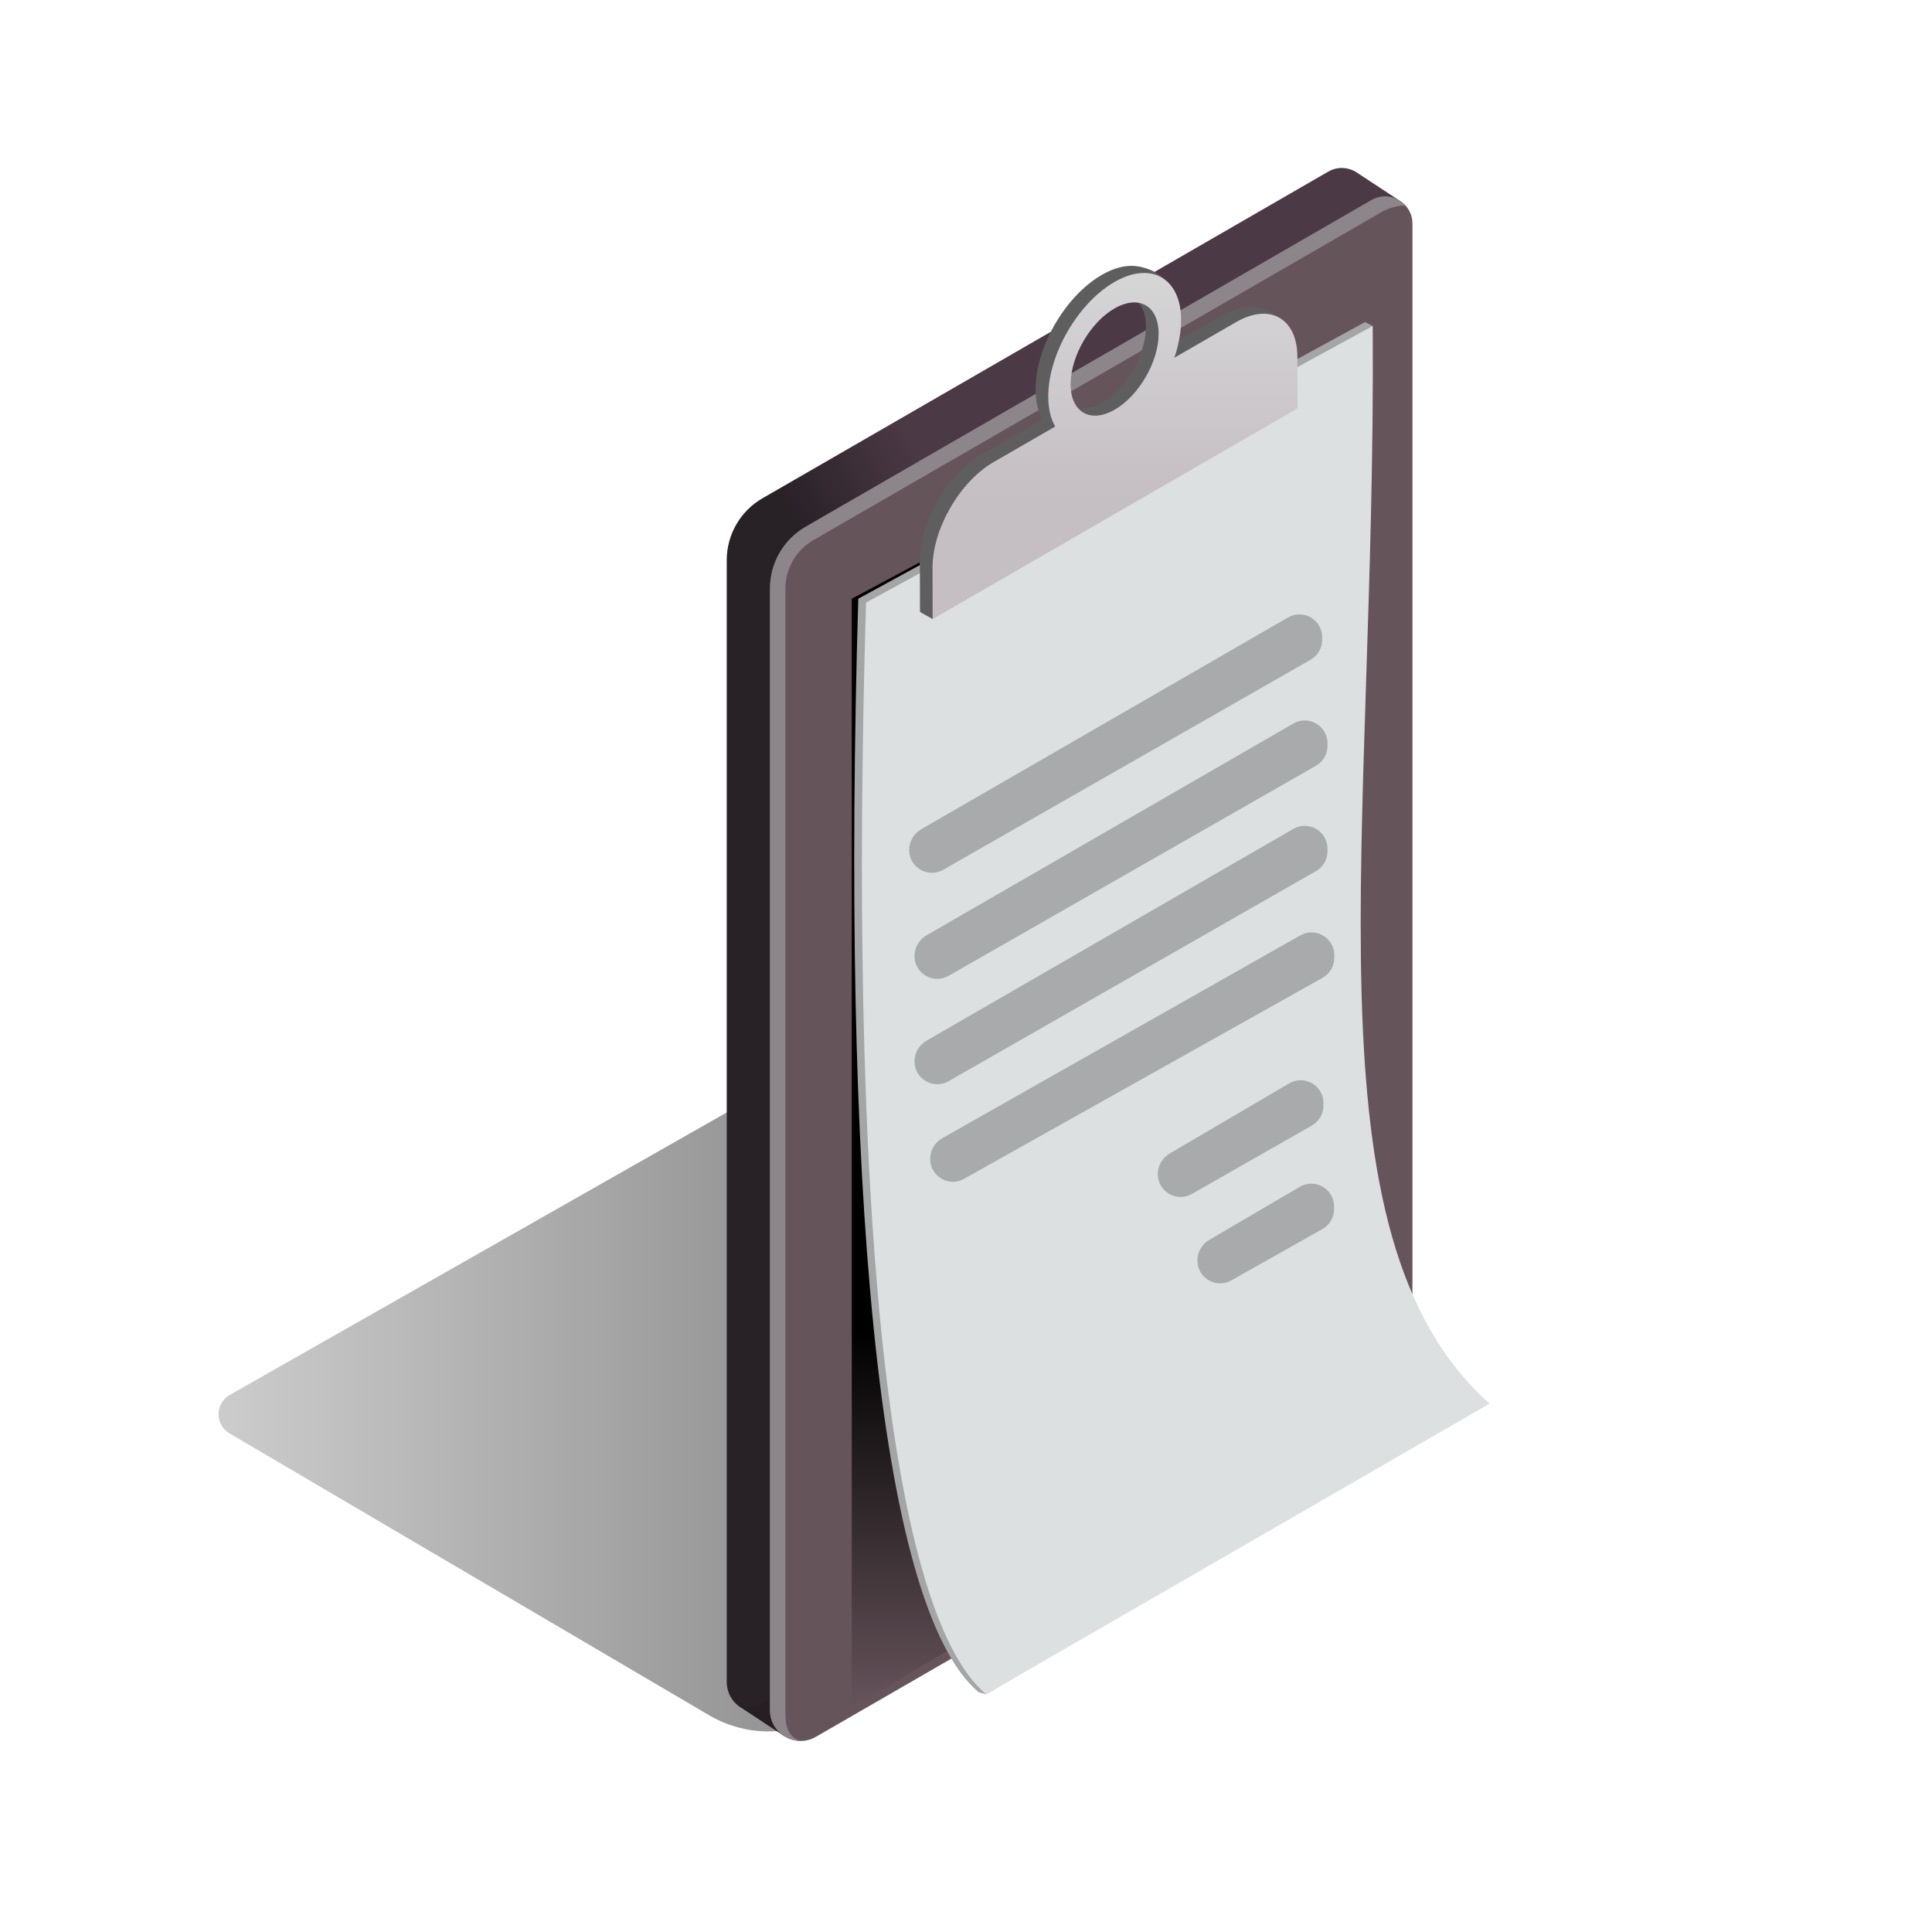 <svg width="500" height="500" viewBox="0 0 500 500" fill="none" xmlns="http://www.w3.org/2000/svg">
<path d="M59.441 361.018L211.581 274.548C213.361 273.518 215.551 273.508 217.331 274.528L343.621 348.008C352.711 353.998 354.481 364.148 343.961 370.428L213.221 444.238C204.061 449.518 192.991 449.268 183.901 444.128L59.441 370.988C55.611 368.768 55.611 363.228 59.441 361.008V361.018Z" fill="url(#paint0_linear_5610_25434)"/>
<path d="M361.9 51.729L351.14 44.649C351.02 44.569 350.91 44.489 350.79 44.419C348.73 43.239 346.09 43.069 343.74 44.419L197.32 128.959C191.6 132.259 188.08 138.359 188.08 144.969V435.249C188.08 441.359 194.69 445.169 199.98 442.119L347.06 357.199C351.57 354.599 354.35 349.779 354.35 344.579V56.239L355.19 56.359L361.92 51.739L361.9 51.729Z" fill="url(#paint1_linear_5610_25434)"/>
<path d="M192.359 442.3L203.139 449.43L203.869 444.66L202.379 441.63L201.819 440.4L200.079 439.93L192.359 442.3Z" fill="#261E22"/>
<path d="M354.93 51.778L208.51 136.318C202.79 139.618 199.27 145.718 199.27 152.328V442.608C199.27 448.718 205.88 452.528 211.17 449.478L358.25 364.558C362.76 361.958 365.54 357.138 365.54 351.938V57.898C365.54 52.458 359.65 49.058 354.94 51.778H354.93Z" fill="#66545B"/>
<path d="M360.69 53.62C362.64 53.15 363.43 52.96 364.01 53.52C364.43 53.92 362.13 50.82 358.44 50.82C357.26 50.82 356.06 51.12 354.92 51.78L208.5 136.32C202.78 139.62 199.26 145.72 199.26 152.33V442.61C199.26 447.24 203.06 450.55 207.2 450.55C207.88 450.55 208.52 450.55 207.2 450.55C203.14 449.42 203.26 445.04 203.26 442.61V152.33C203.26 147.17 206.03 142.37 210.5 139.79L356.92 55.25C357.4 54.97 358.73 54.1 360.69 53.62ZM361.52 351.94C361.52 355.71 359.49 359.22 356.23 361.1L361.52 351.94ZM358.23 364.56C362.74 361.96 365.52 357.14 365.52 351.94L358.23 364.56Z" fill="#8C8589"/>
<path d="M220.439 154.95V442.01L253.609 422.19L237.979 145.57L220.439 154.95Z" fill="url(#paint2_linear_5610_25434)"/>
<path d="M222.12 154.949L353.26 83.359L355.26 84.359C355.26 84.359 322.71 319.229 383.5 362.259L255.2 438.489L253.25 437.929C226.71 415.519 217.77 303.349 222.12 154.949Z" fill="#A4A5A5"/>
<path d="M224.12 155.949L355.26 84.359C356.16 217.869 336.62 319.709 385.5 363.259L255.2 438.489C228.66 416.079 219.77 304.349 224.12 155.949Z" fill="#DCE0E0"/>
<path d="M268.011 100.837C268.011 103.967 268.671 106.577 269.811 108.547L253.841 117.767C245.101 122.817 238.041 135.047 238.061 145.097L238.081 153.827V156.107L238.091 158.377L241.101 156.637L332.531 103.847L332.491 90.567C332.481 85.497 330.661 81.957 327.731 80.347C324.871 78.757 320.931 79.027 316.611 81.527L300.641 90.747C300.961 89.827 301.231 88.917 301.461 87.997C302.091 85.507 302.421 83.037 302.381 80.677C302.381 80.517 302.381 80.347 302.381 80.187C302.191 75.167 300.271 71.627 297.291 69.937C294.301 68.237 290.241 68.397 285.781 70.787C285.571 70.897 285.351 71.017 285.141 71.147C284.991 71.227 284.851 71.317 284.701 71.407C275.491 76.987 268.111 89.847 268.011 100.537M292.111 76.687C290.181 76.097 287.771 76.477 285.161 77.987C287.771 76.477 290.191 76.097 292.111 76.687ZM285.221 104.167C281.291 106.437 277.821 106.157 275.771 103.857C274.531 102.477 273.801 100.377 273.791 97.657C273.791 97.507 273.791 97.347 273.791 97.187H273.801C273.991 90.047 278.981 81.547 285.151 77.987C288.141 76.267 290.861 76.017 292.901 77.007C293.441 77.267 293.931 77.617 294.371 78.047C295.681 79.347 296.481 81.377 296.571 84.037C296.571 84.187 296.571 84.337 296.571 84.497C296.591 91.727 291.511 100.537 285.211 104.177L285.221 104.167Z" fill="#5F5E5F"/>
<path d="M241.37 160.216L238.09 158.376L242.79 154.516L241.37 160.216Z" fill="#5F5E5F"/>
<path d="M331.961 82.797C331.961 82.797 330.631 81.557 329.221 80.807C327.811 80.057 325.221 79.477 325.221 79.477L328.291 82.587L331.961 82.797Z" fill="#5F5E5F"/>
<path d="M301.841 72.667C301.841 72.667 300.201 71.137 298.801 70.367C297.001 69.377 294.861 69.027 294.861 69.027L299.091 72.117L301.841 72.667Z" fill="#5F5E5F"/>
<path d="M271.29 102.677C271.29 105.807 271.95 108.417 273.09 110.387L257.12 119.607C248.38 124.657 241.32 136.887 241.34 146.937L241.36 155.667V157.947L241.37 160.217L335.81 105.687L335.77 92.407C335.76 87.337 333.94 83.797 331.01 82.187C328.15 80.597 324.21 80.867 319.89 83.367L303.92 92.587C304.24 91.667 304.51 90.757 304.74 89.837C305.37 87.347 305.7 84.877 305.66 82.517C305.66 82.357 305.66 82.187 305.66 82.027C305.47 77.007 303.55 73.467 300.57 71.777C297.58 70.077 293.52 70.237 289.06 72.627C288.85 72.737 288.63 72.857 288.42 72.987C288.27 73.067 288.13 73.157 287.98 73.247C278.77 78.827 271.39 91.687 271.29 102.377M295.39 78.527C293.46 77.937 291.05 78.317 288.44 79.827C291.05 78.317 293.47 77.937 295.39 78.527ZM288.5 106.007C284.57 108.277 281.1 107.997 279.05 105.697C277.81 104.317 277.08 102.217 277.07 99.497C277.07 99.347 277.07 99.187 277.07 99.027H277.08C277.27 91.887 282.26 83.387 288.43 79.827C291.42 78.107 294.14 77.857 296.18 78.847C296.72 79.107 297.21 79.457 297.65 79.887C298.96 81.187 299.76 83.217 299.85 85.877C299.85 86.027 299.85 86.177 299.85 86.337C299.87 93.567 294.79 102.377 288.49 106.017L288.5 106.007Z" fill="url(#paint3_linear_5610_25434)"/>
<path d="M238.371 214.629L333.341 159.799C337.261 157.529 342.171 160.369 342.171 164.899V165.609C342.171 167.719 341.041 169.669 339.211 170.719L244.101 225.099C240.181 227.339 235.291 224.509 235.291 219.989C235.291 217.779 236.471 215.739 238.381 214.639L238.371 214.629Z" fill="#A9AAAB"/>
<path d="M239.75 242.078L334.72 187.248C338.64 184.978 343.55 187.818 343.55 192.348V193.058C343.55 195.168 342.42 197.118 340.59 198.168L245.48 252.548C241.56 254.788 236.67 251.958 236.67 247.438C236.67 245.228 237.85 243.188 239.76 242.088L239.75 242.078Z" fill="#A9AAAB"/>
<path d="M239.75 269.347L334.72 214.517C338.64 212.247 343.55 215.087 343.55 219.617V220.327C343.55 222.437 342.42 224.387 340.59 225.437L245.48 279.817C241.56 282.057 236.67 279.227 236.67 274.707C236.67 272.497 237.85 270.457 239.76 269.357L239.75 269.347Z" fill="#A9AAAB"/>
<path d="M243.801 294.599L336.481 242.099C340.401 239.829 345.311 242.669 345.311 247.199V247.909C345.311 250.019 344.181 251.969 342.351 253.019L249.531 305.059C245.611 307.299 240.721 304.469 240.721 299.949C240.721 297.739 241.901 295.699 243.811 294.599H243.801Z" fill="#A9AAAB"/>
<path d="M302.731 298.517L333.671 280.357C337.591 278.087 342.501 280.927 342.501 285.457V286.167C342.501 288.277 341.371 290.227 339.541 291.277L308.451 308.987C304.531 311.227 299.641 308.397 299.641 303.877C299.641 301.667 300.821 299.627 302.731 298.527V298.517Z" fill="#A9AAAB"/>
<path d="M312.971 320.877L336.421 307.127C340.341 304.857 345.251 307.697 345.251 312.227V312.937C345.251 315.047 344.121 316.997 342.291 318.047L318.691 331.347C314.771 333.587 309.881 330.757 309.881 326.237C309.881 324.027 311.061 321.987 312.971 320.887V320.877Z" fill="#A9AAAB"/>
<defs>
<linearGradient id="paint0_linear_5610_25434" x1="56.571" y1="360.928" x2="351.171" y2="360.928" gradientUnits="userSpaceOnUse">
<stop stop-opacity="0.2"/>
<stop offset="0.67" stop-opacity="0.5"/>
</linearGradient>
<linearGradient id="paint1_linear_5610_25434" x1="257.45" y1="251.409" x2="408.8" y2="165.879" gradientUnits="userSpaceOnUse">
<stop offset="0.07" stop-color="#282126"/>
<stop offset="0.28" stop-color="#4B3945"/>
</linearGradient>
<linearGradient id="paint2_linear_5610_25434" x1="237.019" y1="442.01" x2="237.019" y2="145.57" gradientUnits="userSpaceOnUse">
<stop stop-color="#66545B"/>
<stop offset="0.33"/>
</linearGradient>
<linearGradient id="paint3_linear_5610_25434" x1="288.58" y1="129.377" x2="288.58" y2="72.347" gradientUnits="userSpaceOnUse">
<stop stop-color="#C5BEC2"/>
<stop offset="1" stop-color="#D5D5D6"/>
</linearGradient>
</defs>
</svg>
